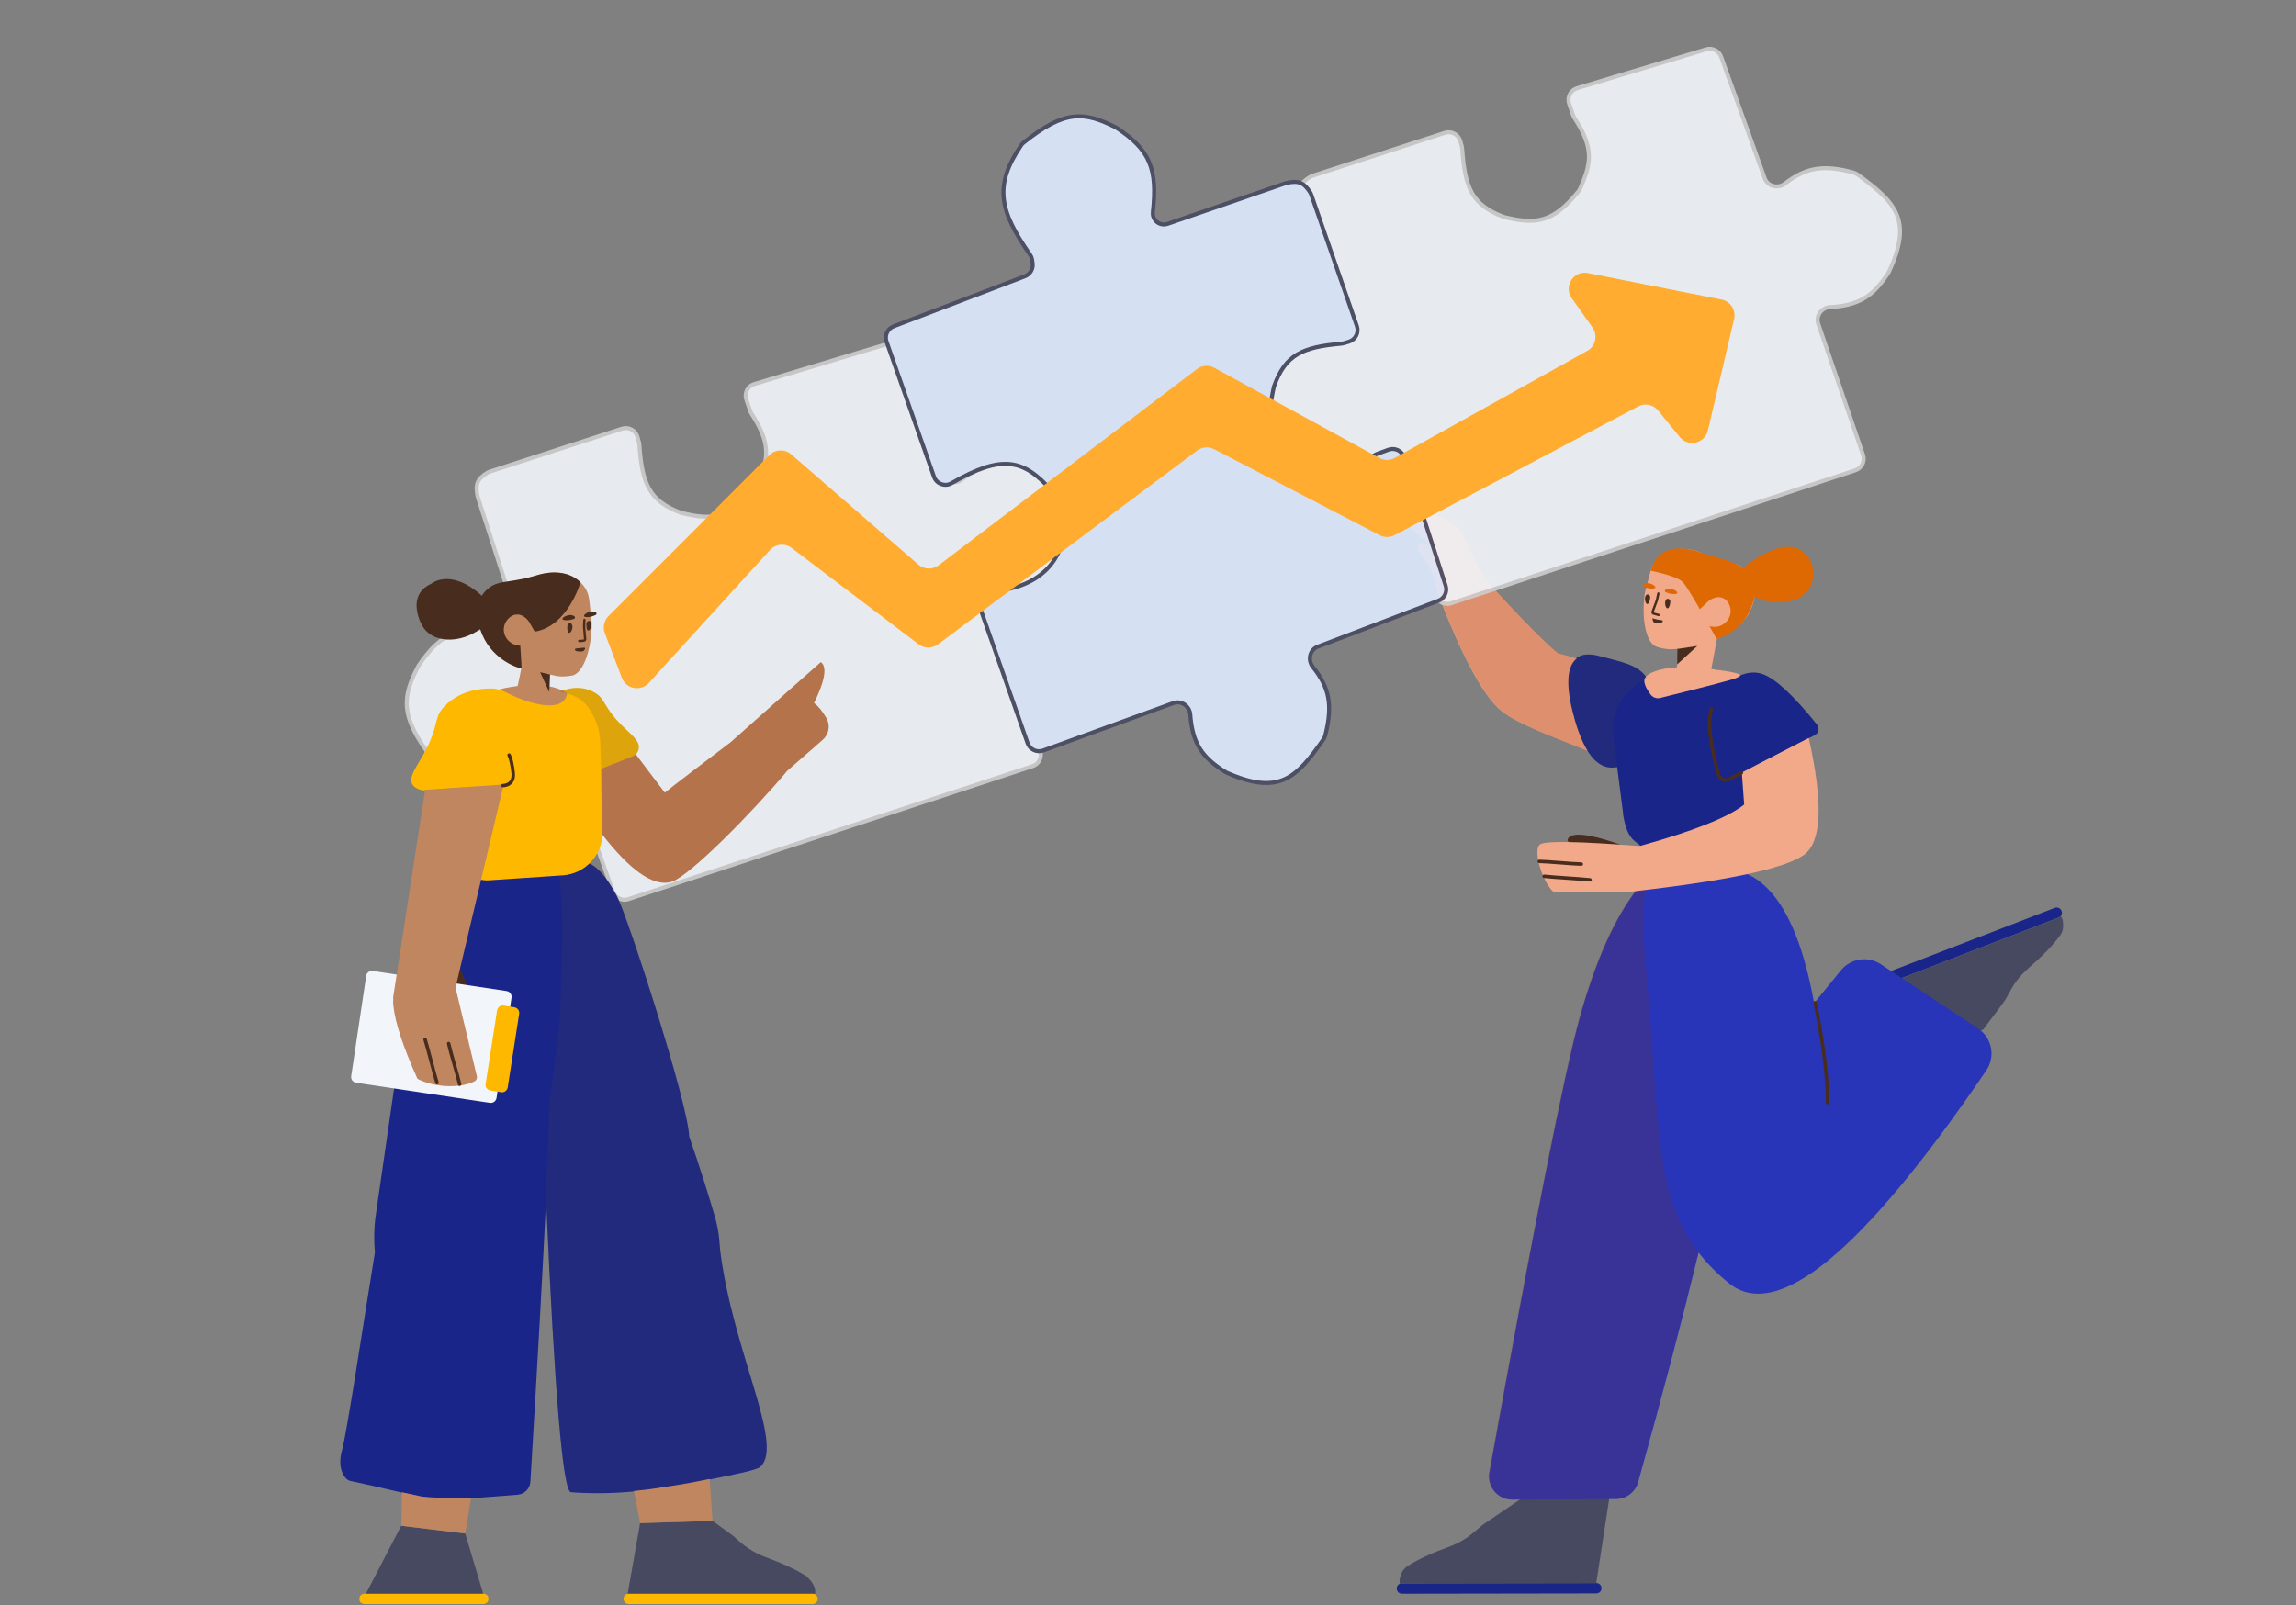 <svg xmlns="http://www.w3.org/2000/svg" width="286" height="200" viewBox="0 0 286 200" fill="none"><rect x="0" y="0" width="286" height="200" fill="#808080" stroke="none"/><g clip-path="url(#clip0_104_8573)"><path d="M256.801 113.528L256.771 113.447C256.644 113.141 256.284 112.996 255.956 113.115L233.361 121.83C233.038 121.963 232.875 122.313 232.988 122.624L233.017 122.706C233.145 123.012 233.505 123.156 233.833 123.037L256.413 114.328C256.756 114.203 256.919 113.853 256.801 113.528ZM173.991 197.88L173.989 197.967C173.998 198.298 174.282 198.562 174.632 198.568L198.848 198.53C199.198 198.522 199.476 198.253 199.482 197.922L199.483 197.835C199.474 197.504 199.19 197.24 198.84 197.234L174.639 197.272C174.275 197.266 173.997 197.535 173.991 197.88Z" fill="#1A2589"></path><path d="M174.382 197.319C174.471 197.276 174.568 197.263 174.784 197.263H198.832L200.564 185.982L189.881 186.452L184.911 189.832C184.678 189.99 184.456 190.162 184.246 190.348C183.56 190.951 183.013 191.388 182.605 191.658C180.915 192.766 180.037 192.751 177.467 193.959C176.77 194.278 176.101 194.641 175.446 195.047C174.791 195.453 174.567 195.91 174.382 196.598C174.351 196.713 174.349 196.828 174.333 196.929C174.33 197.114 174.35 197.229 174.382 197.319ZM256.711 114.154C256.643 114.226 256.556 114.284 256.453 114.322L233.873 123.03C233.768 123.068 233.66 123.08 233.558 123.067L238.069 131.725L247.026 128.287L249.481 125.011C249.694 124.727 249.884 124.426 250.05 124.112C250.452 123.35 250.789 122.779 251.062 122.396C252.243 120.756 253.068 120.455 255.035 118.406C255.571 117.859 256.065 117.28 256.531 116.666C256.998 116.052 257.043 115.545 256.969 114.837C256.957 114.719 256.917 114.61 256.896 114.511C256.833 114.337 256.772 114.227 256.711 114.154Z" fill="#474961"></path><path d="M211.586 156.057C212.619 157.404 213.868 158.675 215.386 159.896C221.407 164.741 232.086 155.898 247.424 133.368C248.587 131.659 248.145 129.33 246.436 128.166C246.421 128.156 246.407 128.147 246.393 128.137L234.281 120.135C232.677 119.076 230.532 119.403 229.316 120.892L225.978 124.983C223.557 111.67 218.568 106.281 211.012 108.818C210.867 108.867 210.724 108.913 210.584 108.956C208.73 108.935 206.52 109.536 203.953 110.76C201.143 114.363 198.753 119.709 196.78 126.801C194.877 133.643 191.127 152.527 185.53 183.451C185.247 185.016 186.286 186.514 187.852 186.798C188.026 186.829 188.204 186.845 188.381 186.844L201.3 186.768C202.586 186.76 203.712 185.901 204.057 184.662C207.06 173.898 209.57 164.363 211.586 156.057Z" fill="#2835B8"></path><path opacity="0.177" d="M211.535 155.99C206.196 148.969 206.669 139.877 205.394 124.983C203.901 107.548 204.258 110.928 210.601 108.951C208.73 108.91 206.492 109.511 203.887 110.753C201.078 114.356 198.687 119.703 196.715 126.794C194.812 133.637 191.062 152.52 185.465 183.444C185.182 185.009 186.221 186.508 187.786 186.791C187.961 186.823 188.138 186.838 188.316 186.837L201.234 186.761C202.521 186.753 203.646 185.894 203.992 184.655C207.002 173.865 209.516 164.31 211.535 155.99Z" fill="#8C2A00"></path><path d="M225.898 124.97C226.936 130.203 227.448 134.341 227.437 137.382C227.436 137.501 227.533 137.598 227.652 137.599C227.771 137.599 227.868 137.503 227.869 137.384C227.881 134.309 227.365 130.145 226.322 124.886C226.298 124.769 226.185 124.693 226.068 124.717C225.951 124.74 225.875 124.853 225.898 124.97Z" fill="#482D1F"></path><path d="M204.558 106.346C204.158 106.071 195.615 102.507 195.246 104.71C195.246 104.71 195.997 105.995 198.275 106.867L202.503 107.743L204.558 106.346Z" fill="#482D1F"></path><path d="M218.662 95.41L218.488 100.4C218.479 100.551 218.47 100.689 218.476 100.841C218.486 101.528 218.398 102.55 217.834 103.313C217.048 104.386 215.88 105.941 210.78 106.174C205.297 106.421 205.349 106.541 204.461 105.498C203.846 104.79 202.726 104.79 202.204 101.615C202.199 101.464 202.18 101.327 202.161 101.176L201.44 95.581C201.287 95.601 201.132 95.617 200.974 95.629C197.99 95.861 196.509 91.279 195.827 88.523C195.145 85.768 194.342 80.43 199.254 81.748C202.012 82.489 204.051 82.811 205.106 84.43C206.294 83.809 207.684 83.417 209.215 83.354L209.996 83.327C212.643 83.218 214.95 83.417 216.559 84.258C217.528 83.78 218.585 83.632 219.577 83.988C221.171 84.56 223.424 86.658 226.337 90.281C226.636 90.653 226.577 91.197 226.205 91.496C226.16 91.532 226.112 91.564 226.06 91.59L218.662 95.41Z" fill="#1A2589"></path><path d="M213.862 79.623C214.638 79.267 215.411 78.875 215.748 78.594C216.14 78.272 217.331 77.565 218.033 76.059C218.253 75.552 219.024 73.856 218.323 72.172C218.075 71.576 217.703 71.2 217.537 71.048C216.658 70.197 215.77 70.212 213.731 69.537C213.569 69.476 213.292 69.396 212.954 69.269C212.329 69.045 211.902 68.863 211.781 68.813C210.808 68.416 208.591 67.98 207.1 69.074C207.059 69.101 207.019 69.129 206.979 69.159C206.796 69.271 206.634 69.419 206.46 69.609C206.05 70.046 205.757 70.546 205.612 71.104L204.957 73.597C204.899 73.85 204.842 74.104 204.826 74.369C204.626 76.214 204.773 77.844 205.14 78.968C205.408 79.809 205.815 80.375 206.301 80.559C206.432 80.627 207.171 80.869 208.107 80.897C208.189 80.894 208.161 80.915 209.128 80.839L208.871 83.146C206.595 83.279 205.409 83.854 205.006 84.316C204.633 84.743 204.831 85.479 205.599 86.524C205.876 86.9 206.351 87.072 206.804 86.959C212.56 85.534 215.693 84.715 216.205 84.504C217.004 84.174 217.3 83.98 214.726 83.568C214.181 83.481 213.663 83.409 213.17 83.351L213.862 79.623ZM196.421 82.05L194.042 81.38C192.122 79.752 189.075 76.634 184.899 72.026C183.805 70.021 182.936 68.26 182.293 66.744C181.613 65.142 179.018 63.893 174.51 62.998C174.093 63.269 174.068 63.733 174.434 64.391C174.8 65.048 176.372 66.48 179.152 68.687C177.653 67.606 176.809 67.366 176.618 67.964C176.417 68.596 177.994 70.264 178.388 71.262C178.42 71.343 178.692 72.327 179.205 74.214L179.204 74.214C179.205 74.216 179.206 74.218 179.207 74.22C179.209 74.23 179.212 74.24 179.215 74.25L179.218 74.249C182.036 81.539 184.507 86.206 186.632 88.249C188.634 90.175 194.121 92.023 197.739 93.543C196.819 92.044 196.23 90.062 195.868 88.597C195.373 86.598 194.815 83.24 196.421 82.05ZM201.142 95.692C201.136 95.692 201.131 95.693 201.125 95.694C201.125 95.749 201.113 95.803 201.088 95.856L201.142 95.692ZM203.187 111.087C215.1 109.749 222.265 108.232 224.68 106.533C226.922 104.957 227.131 100.094 225.308 91.945L216.968 96.251L217.262 100.242C215.289 101.822 210.953 103.545 204.252 105.411C196.58 104.814 192.439 104.747 191.829 105.211C190.915 105.907 192.09 109.817 193.465 111.087C199.875 111.118 203.115 111.118 203.187 111.087Z" fill="#F2A98A"></path><path d="M208.912 82.783L211.424 80.479L208.948 80.853L208.912 82.783Z" fill="#482D1F"></path><path d="M212.94 78.007C213.221 78.51 213.519 79.046 213.835 79.617C216.365 78.811 217.941 77.049 218.563 74.329C218.655 74.381 218.752 74.431 218.852 74.48C220.017 75.046 221.431 75.172 223.094 74.858L223.094 74.858C224.967 74.504 226.199 72.698 225.845 70.825C225.742 70.279 225.508 69.766 225.164 69.329C223.598 67.343 220.928 67.808 217.154 70.726C216.11 70.101 214.664 69.661 212.781 69.15C208.825 67.609 206.436 68.26 205.612 71.104C207.81 71.574 209.14 72.043 209.604 72.512C209.908 72.82 210.623 73.951 211.747 75.903L212.839 74.866C212.839 74.866 213.222 74.541 213.807 74.425C213.858 74.418 214.225 74.357 214.587 74.501C215.233 74.753 215.641 75.56 215.564 76.308C215.501 77.094 214.959 77.679 214.35 77.943C213.741 78.206 213.167 78.07 212.979 78.027L212.94 78.007ZM204.776 73.109C205.031 73.217 205.467 73.371 205.894 73.329C206.557 73.286 206.012 72.794 205.432 72.679C205.149 72.624 204.905 72.711 204.751 72.791C204.629 72.865 204.643 73.046 204.776 73.109ZM207.486 73.785C207.755 73.897 208.192 74.05 208.632 74.011C209.292 73.983 208.75 73.477 208.171 73.362C207.874 73.303 207.629 73.39 207.476 73.471C207.34 73.541 207.354 73.722 207.486 73.785Z" fill="#DE6903"></path><path opacity="0.2" d="M196.46 82.05C194.854 83.24 195.413 86.598 195.907 88.597C196.27 90.062 196.859 92.044 197.779 93.543C194.16 92.023 188.674 90.175 186.672 88.249C184.547 86.206 182.076 81.539 179.258 74.249L179.255 74.25C179.252 74.24 179.249 74.23 179.246 74.22C179.246 74.218 179.245 74.216 179.244 74.214L179.245 74.214C178.732 72.327 178.459 71.343 178.427 71.262C178.034 70.264 176.457 68.596 176.658 67.964C176.848 67.366 177.693 67.606 179.191 68.687C176.412 66.48 174.839 65.048 174.473 64.391C174.108 63.733 174.133 63.269 174.55 62.998C179.058 63.893 181.652 65.142 182.333 66.744C182.976 68.26 183.845 70.021 184.939 72.026C189.114 76.634 192.162 79.752 194.082 81.38L196.46 82.05ZM201.182 95.692L201.127 95.856C201.152 95.803 201.165 95.749 201.164 95.694C201.17 95.693 201.176 95.692 201.182 95.692Z" fill="#8C2A00"></path><path opacity="0.177" d="M205.151 84.471C203.051 85.563 201.575 87.371 201.047 89.361C200.853 90.083 200.839 90.854 200.947 91.594L201.464 95.6C201.313 95.62 201.16 95.635 201.004 95.647C198.02 95.879 196.539 91.297 195.857 88.541C195.175 85.786 194.372 80.448 199.284 81.766C202.055 82.51 204.1 82.832 205.151 84.471Z" fill="#444444"></path><path d="M205.555 74.446C205.524 74.691 205.469 75.093 205.287 75.225C205.043 75.432 204.77 74.681 204.979 74.258C205.07 74.073 205.182 74.041 205.293 74.069C205.461 74.111 205.569 74.272 205.555 74.446ZM208.063 74.983C208.046 75.231 207.977 75.629 207.795 75.762C207.551 75.968 207.278 75.217 207.487 74.794C207.578 74.609 207.689 74.578 207.801 74.606C207.969 74.647 208.077 74.808 208.063 74.983Z" fill="#482D1F"></path><path d="M206.661 77.631C206.766 77.627 207.024 77.603 207.105 77.459C207.112 77.431 207.136 77.393 207.129 77.362C207.094 77.264 206.902 77.26 206.643 77.226C206.186 77.156 205.833 77.024 205.833 77.024C205.833 77.024 205.875 77.331 205.928 77.418C206.012 77.677 206.497 77.634 206.661 77.631Z" fill="#482D1F"></path><path fill-rule="evenodd" clip-rule="evenodd" d="M206.602 73.802C206.679 73.819 206.729 73.895 206.712 73.973L206.535 74.804C206.533 74.811 206.531 74.818 206.529 74.824L205.992 76.268C205.991 76.278 205.992 76.29 205.996 76.299C205.999 76.306 206.001 76.309 206.003 76.311C206.172 76.366 206.333 76.406 206.65 76.485C206.727 76.504 206.774 76.583 206.755 76.66C206.736 76.737 206.657 76.784 206.58 76.765L206.575 76.763C206.259 76.684 206.086 76.641 205.902 76.58C205.898 76.579 205.894 76.578 205.891 76.576C205.731 76.507 205.68 76.327 205.714 76.192C205.715 76.187 205.717 76.182 205.719 76.177L206.255 74.734L206.431 73.913C206.447 73.835 206.524 73.785 206.602 73.802Z" fill="#482D1F"></path><path fill-rule="evenodd" clip-rule="evenodd" d="M213.24 88.088C213.125 88.055 213.006 88.122 212.973 88.237C212.467 90.012 212.79 92.825 213.887 96.633C213.906 96.701 213.932 96.766 213.965 96.829C214.238 97.359 214.89 97.567 215.42 97.293L217.023 96.466C217.129 96.411 217.17 96.281 217.115 96.175C217.061 96.069 216.93 96.028 216.824 96.082L215.222 96.91C214.904 97.074 214.513 96.949 214.349 96.631C214.329 96.594 214.314 96.554 214.302 96.513C213.206 92.709 212.919 90.002 213.389 88.355C213.421 88.24 213.355 88.121 213.24 88.088Z" fill="#482D1F"></path><path d="M196.984 107.442C197.103 107.446 197.196 107.546 197.192 107.665C197.188 107.784 197.088 107.878 196.969 107.873C196.22 107.847 195.639 107.808 194.345 107.706C193.058 107.605 192.481 107.566 191.74 107.54C191.621 107.536 191.528 107.436 191.532 107.317C191.536 107.197 191.636 107.104 191.755 107.108C192.504 107.135 193.085 107.174 194.379 107.275C195.666 107.376 196.243 107.415 196.984 107.442ZM198.084 109.407C198.203 109.418 198.289 109.524 198.278 109.643C198.266 109.761 198.161 109.848 198.042 109.837C197.229 109.757 196.597 109.71 195.189 109.615C193.777 109.521 193.142 109.473 192.323 109.393C192.204 109.382 192.117 109.276 192.129 109.157C192.14 109.039 192.246 108.952 192.365 108.963C193.178 109.043 193.81 109.09 195.218 109.184C196.63 109.279 197.265 109.327 198.084 109.407Z" fill="#482D1F"></path></g><g opacity="0.9"><path d="M232.071 56.672L226.488 40.339C226.148 39.344 226.904 38.322 227.954 38.263C231.513 38.063 233.326 36.957 235.261 33.931C238.313 27.427 236.151 25.209 231.368 21.734C231.226 21.631 231.064 21.552 230.895 21.505C227.087 20.457 224.912 20.896 222.334 22.878C221.473 23.54 220.185 23.235 219.819 22.213L214.395 7.078C214.124 6.321 213.307 5.909 212.536 6.141L196.453 10.987C195.631 11.235 195.18 12.116 195.46 12.928L195.954 14.359C195.995 14.48 196.054 14.597 196.124 14.704C198.649 18.584 198.162 20.431 196.837 23.488C196.785 23.608 196.715 23.724 196.633 23.826C193.459 27.758 191.322 28.015 187.317 27.029C183.346 25.532 182.472 23.398 182.135 18.523C182.128 18.418 182.11 18.312 182.081 18.211L181.902 17.576C181.67 16.749 180.796 16.282 179.98 16.548L163.501 21.901C163.397 21.935 163.296 21.98 163.203 22.037C161.971 22.793 161.664 23.447 161.987 25.008L166.781 39.884C167.031 40.66 166.556 41.483 165.759 41.655C165.603 41.689 165.44 41.695 165.282 41.675C159.965 40.995 157.521 41.806 154.644 46.057C152.569 49.965 152.287 52.376 156.308 57.608C156.396 57.722 156.504 57.827 156.622 57.91C161.543 61.392 164.648 60.836 170.263 57.083C170.461 56.951 170.689 56.864 170.925 56.834L171.343 56.781C172.046 56.693 172.716 57.104 172.955 57.771L178.859 74.239C179.135 75.01 179.976 75.421 180.754 75.165L231.113 58.597C231.912 58.334 232.343 57.468 232.071 56.672Z" fill="#F2F6FB"></path><path d="M129.577 93.535L123.994 77.202C123.653 76.207 124.41 75.185 125.46 75.126C129.019 74.927 130.832 73.821 132.767 70.795C135.818 64.29 133.657 62.073 128.874 58.597C128.732 58.494 128.57 58.415 128.401 58.368C124.592 57.32 122.418 57.759 119.839 59.741C118.979 60.403 117.691 60.098 117.325 59.076L111.901 43.942C111.63 43.184 110.812 42.772 110.042 43.004L93.959 47.85C93.137 48.098 92.686 48.979 92.966 49.791L93.46 51.223C93.501 51.343 93.56 51.46 93.629 51.567C96.154 55.447 95.668 57.294 94.343 60.351C94.291 60.471 94.221 60.587 94.139 60.689C90.964 64.621 88.828 64.878 84.823 63.892C80.852 62.395 79.977 60.261 79.641 55.387C79.634 55.282 79.616 55.176 79.587 55.074L79.408 54.439C79.175 53.612 78.302 53.146 77.486 53.411L61.007 58.765C60.903 58.798 60.802 58.843 60.709 58.9C59.477 59.656 59.17 60.31 59.493 61.872L64.286 76.747C64.537 77.523 64.062 78.346 63.265 78.518C63.109 78.552 62.946 78.558 62.788 78.538C57.471 77.858 55.027 78.669 52.149 82.92C50.075 86.828 49.793 89.239 53.814 94.471C53.901 94.586 54.01 94.691 54.128 94.774C59.048 98.255 62.154 97.699 67.768 93.946C67.966 93.814 68.195 93.727 68.431 93.697L68.849 93.644C69.552 93.556 70.222 93.967 70.46 94.634L76.365 111.102C76.641 111.874 77.482 112.284 78.26 112.028L128.619 95.46C129.418 95.197 129.849 94.331 129.577 93.535Z" fill="#F2F6FB"></path><path d="M232.071 56.672L226.488 40.339C226.148 39.344 226.904 38.322 227.954 38.263C231.513 38.063 233.326 36.957 235.261 33.931C238.313 27.427 236.151 25.209 231.368 21.734C231.226 21.631 231.064 21.552 230.895 21.505C227.087 20.457 224.912 20.896 222.334 22.878C221.473 23.54 220.185 23.235 219.819 22.213L214.395 7.078C214.124 6.321 213.307 5.909 212.536 6.141L196.453 10.987C195.631 11.235 195.18 12.116 195.46 12.928L195.954 14.359C195.995 14.48 196.054 14.597 196.124 14.704C198.649 18.584 198.162 20.431 196.837 23.488C196.785 23.608 196.715 23.724 196.633 23.826C193.459 27.758 191.322 28.015 187.317 27.029C183.346 25.532 182.472 23.398 182.135 18.523C182.128 18.418 182.11 18.312 182.081 18.211L181.902 17.576C181.67 16.749 180.796 16.282 179.98 16.548L163.501 21.901C163.397 21.935 163.296 21.98 163.203 22.037C161.971 22.793 161.664 23.447 161.987 25.008L166.781 39.884C167.031 40.66 166.556 41.483 165.759 41.655C165.603 41.689 165.44 41.695 165.282 41.675C159.965 40.995 157.521 41.806 154.644 46.057C152.569 49.965 152.287 52.376 156.308 57.608C156.396 57.722 156.504 57.827 156.622 57.91C161.543 61.392 164.648 60.836 170.263 57.083C170.461 56.951 170.689 56.864 170.925 56.834L171.343 56.781C172.046 56.693 172.716 57.104 172.955 57.771L178.859 74.239C179.135 75.01 179.976 75.421 180.754 75.165L231.113 58.597C231.912 58.334 232.343 57.468 232.071 56.672Z" stroke="#CDCDCD" stroke-width="0.499"></path><path d="M129.577 93.535L123.994 77.202C123.653 76.207 124.41 75.185 125.46 75.126C129.019 74.927 130.832 73.821 132.767 70.795C135.818 64.29 133.657 62.073 128.874 58.597C128.732 58.494 128.57 58.415 128.401 58.368C124.592 57.32 122.418 57.759 119.839 59.741C118.979 60.403 117.691 60.098 117.325 59.076L111.901 43.942C111.63 43.184 110.812 42.772 110.042 43.004L93.959 47.85C93.137 48.098 92.686 48.979 92.966 49.791L93.46 51.223C93.501 51.343 93.56 51.46 93.629 51.567C96.154 55.447 95.668 57.294 94.343 60.351C94.291 60.471 94.221 60.587 94.139 60.689C90.964 64.621 88.828 64.878 84.823 63.892C80.852 62.395 79.977 60.261 79.641 55.387C79.634 55.282 79.616 55.176 79.587 55.074L79.408 54.439C79.175 53.612 78.302 53.146 77.486 53.411L61.007 58.765C60.903 58.798 60.802 58.843 60.709 58.9C59.477 59.656 59.17 60.31 59.493 61.872L64.286 76.747C64.537 77.523 64.062 78.346 63.265 78.518C63.109 78.552 62.946 78.558 62.788 78.538C57.471 77.858 55.027 78.669 52.149 82.92C50.075 86.828 49.793 89.239 53.814 94.471C53.901 94.586 54.01 94.691 54.128 94.774C59.048 98.255 62.154 97.699 67.768 93.946C67.966 93.814 68.195 93.727 68.431 93.697L68.849 93.644C69.552 93.556 70.222 93.967 70.46 94.634L76.365 111.102C76.641 111.874 77.482 112.284 78.26 112.028L128.619 95.46C129.418 95.197 129.849 94.331 129.577 93.535Z" stroke="#CDCDCD" stroke-width="0.499"></path><path d="M129.944 93.507L146.162 87.599C147.151 87.239 148.187 87.975 148.267 89.024C148.538 92.578 149.68 94.368 152.744 96.243C159.308 99.164 161.482 96.958 164.861 92.107C164.961 91.963 165.037 91.799 165.08 91.63C166.052 87.801 165.57 85.636 163.537 83.097C162.858 82.25 163.137 80.956 164.152 80.57L179.175 74.846C179.927 74.559 180.323 73.734 180.076 72.968L174.91 56.985C174.646 56.168 173.755 55.734 172.95 56.031L171.528 56.553C171.408 56.597 171.292 56.658 171.187 56.73C167.358 59.331 165.501 58.882 162.419 57.618C162.298 57.568 162.18 57.501 162.077 57.421C158.082 54.325 157.783 52.194 158.689 48.17C160.106 44.171 162.222 43.254 167.089 42.82C167.194 42.811 167.299 42.791 167.4 42.76L168.032 42.568C168.854 42.319 169.303 41.437 169.021 40.626L163.34 24.257C163.304 24.153 163.257 24.054 163.198 23.961C162.418 22.745 161.758 22.451 160.203 22.805L145.427 27.895C144.655 28.16 143.824 27.702 143.635 26.909C143.598 26.753 143.589 26.591 143.606 26.432C144.18 21.102 143.32 18.675 139.013 15.883C135.064 13.887 132.648 13.653 127.497 17.777C127.385 17.867 127.282 17.978 127.201 18.097C123.818 23.087 124.436 26.18 128.3 31.719C128.437 31.914 128.528 32.141 128.563 32.376L128.624 32.793C128.726 33.494 128.328 34.172 127.666 34.424L111.319 40.656C110.553 40.947 110.16 41.796 110.431 42.569L116.342 59.396C116.652 60.28 117.684 60.672 118.503 60.216L119.71 59.545C125.461 56.528 127.975 57.488 131.603 61.837C131.711 61.966 131.799 62.118 131.854 62.277C133.937 68.264 130.572 72.504 125.296 73.439C125.221 73.452 125.146 73.471 125.074 73.494L123.151 74.126C122.346 74.39 121.916 75.264 122.196 76.063L128.001 92.587C128.28 93.382 129.153 93.795 129.944 93.507Z" fill="#DEEBFF" stroke="#474961" stroke-width="0.499"></path></g><g clip-path="url(#clip1_104_8573)"><path d="M45.423 199.855C45.049 199.855 44.761 199.606 44.775 199.307V199.107C44.775 198.808 45.078 198.559 45.423 198.559H60.183C60.543 198.559 60.831 198.808 60.831 199.107V199.307C60.831 199.606 60.529 199.855 60.183 199.855H45.423ZM78.316 198.559H101.212C101.57 198.559 101.86 198.849 101.86 199.207C101.86 199.565 101.57 199.855 101.212 199.855H78.316C77.958 199.855 77.668 199.565 77.668 199.207C77.668 198.849 77.958 198.559 78.316 198.559Z" fill="#FFB800"></path><path d="M68.024 149.54C67.642 157.563 66.99 169.254 66.067 184.613C66.015 185.474 65.335 186.166 64.475 186.232C59.924 186.584 57.649 186.76 57.649 186.76C56.49 186.736 55.317 186.714 54.082 186.633C53.589 186.613 53.078 186.563 52.568 186.513C49.242 185.823 46.92 185.194 43.594 184.504C42.946 184.355 41.962 182.993 42.589 180.75C43.217 178.506 45.145 165.564 46.696 156.064C46.565 154.53 46.579 152.999 46.796 151.482C47.037 149.74 51.249 120.575 51.741 117.711C52.126 112.346 54.743 110.005 57.756 109.014C58.562 108.749 59.171 107.81 60.389 107.405C61.489 107.039 63.873 106.813 67.539 106.727C68.727 106.458 71.659 106.55 73.689 107.721C74.493 108.185 75.555 109.209 76.848 111.649C78.142 114.089 85.693 137.323 85.852 141.618C87.234 145.575 88.372 149.281 89.034 151.546C89.639 153.605 89.639 155.253 89.696 155.738C91.295 168.49 97.717 179.948 94.722 182.742C94.261 183.169 91.799 183.654 86.874 184.64C86.557 184.699 86.269 184.757 86.269 184.757C85.045 184.993 83.893 185.169 82.741 185.331C82.741 185.331 77.298 186.39 71.12 185.919C70.125 185.84 69.092 173.714 68.024 149.54Z" fill="#1A2589"></path><path opacity="0.177" d="M73.689 107.67C74.493 108.134 75.555 109.158 76.848 111.598C78.142 114.039 85.693 137.272 85.852 141.567C87.234 145.524 88.372 149.23 89.034 151.495C89.639 153.555 89.639 155.202 89.696 155.687C91.295 168.439 97.717 179.897 94.722 182.692C94.261 183.118 91.799 183.604 86.874 184.589C86.557 184.648 86.269 184.707 86.269 184.707C85.045 184.942 83.893 185.119 82.741 185.28C82.741 185.28 77.298 186.339 71.12 185.869C70.117 185.789 69.077 173.479 67.999 148.938C68.249 143.609 68.375 139.974 68.375 138.034C68.817 134.585 69.243 131.121 69.685 127.671C70.075 119.836 70.152 114.522 69.918 111.729C69.891 111.405 69.716 109.725 69.394 106.687L73.689 107.67Z" fill="#444444"></path><path d="M60.189 198.559H45.583L49.973 190.099L57.951 191.064L60.189 198.559ZM101.502 198.622C101.417 198.582 101.322 198.559 101.222 198.559H78.326C78.277 198.559 78.23 198.564 78.185 198.574L79.735 189.768L88.758 189.487L91.35 191.373C91.955 191.949 92.589 192.496 93.294 192.957C94.979 194.066 95.857 194.052 98.421 195.276C99.112 195.592 99.789 195.967 100.437 196.37C100.753 196.658 101.315 197.234 101.502 197.925C101.531 198.04 101.531 198.156 101.545 198.256C101.549 198.387 101.532 198.509 101.502 198.622Z" fill="#474961"></path><path d="M56.678 119.223C56.678 119.223 61.042 128.525 58.853 128.971C58.853 128.971 57.542 128.266 56.592 126.019" fill="#482D1F"></path><path d="M45.618 121.564L43.746 134.078C43.689 134.467 43.948 134.827 44.337 134.899L61.026 137.404C61.415 137.462 61.775 137.203 61.847 136.814L63.719 124.3C63.777 123.912 63.517 123.552 63.129 123.48L46.439 120.974C46.036 120.916 45.676 121.19 45.618 121.564Z" fill="#F2F6FB"></path><path d="M61.917 125.873L60.492 135.045C60.419 135.434 60.693 135.794 61.082 135.866L62.421 136.082C62.81 136.154 63.17 135.881 63.242 135.492L64.668 126.319C64.74 125.93 64.466 125.57 64.077 125.498L62.738 125.282C62.349 125.21 61.989 125.484 61.917 125.873Z" fill="#FFB800"></path><path d="M69.878 86.119C70.9 85.707 72.461 85.388 74.061 86.284C75.424 87.031 75.124 88.057 77.47 90.389C78.633 91.542 79.651 92.253 79.579 93.162C79.534 93.684 79.164 94.049 78.872 94.282C77.555 94.809 76.235 95.335 74.914 95.86L74.965 100.29L74.968 100.425L75.054 102.897L75.054 103.748C75.055 106.552 72.881 108.876 70.084 109.064L60.895 109.682C58.991 109.81 57.344 108.37 57.216 106.465C57.211 106.392 57.208 106.32 57.208 106.247L57.177 98.179C55.688 98.279 54.2 98.38 52.712 98.478C52.244 98.392 51.629 98.201 51.356 97.703C50.87 96.816 51.845 95.615 52.814 93.863C54.754 90.358 53.948 89.476 55.329 88.035C57.243 86.036 59.786 85.767 61.191 85.781C61.511 85.776 61.838 85.831 62.147 85.912L62.183 85.931C62.852 85.727 63.562 85.615 64.299 85.61L67.493 85.594C68.322 85.585 69.125 85.776 69.878 86.119Z" fill="#FFB800"></path><path d="M58.686 186.617L57.951 191.064C57.951 191.064 55.297 190.743 49.988 190.099C50.023 188.527 50.05 187.134 50.068 185.922C50.839 186.097 51.643 186.274 52.516 186.455C53.026 186.505 53.536 186.555 54.029 186.574C55.265 186.655 56.438 186.678 57.596 186.701L58.686 186.617ZM88.4 184.265L88.758 189.487L79.735 189.768C79.735 189.768 79.382 187.857 78.963 185.765C81.229 185.557 82.689 185.273 82.689 185.273C83.841 185.111 84.993 184.934 86.217 184.699C86.217 184.699 86.505 184.64 86.822 184.581C87.379 184.47 87.905 184.365 88.4 184.265ZM64.97 83.114L64.279 80.594C64.227 80.444 63.667 80.233 63.352 79.985C62.794 79.53 62.668 78.76 62.773 77.992C62.931 77.255 63.581 76.589 64.279 76.533C64.541 76.513 64.792 76.569 65.044 76.684L65.061 76.695C65.149 76.747 65.253 76.751 65.341 76.744C65.582 76.698 65.753 76.492 65.722 76.248L65.207 72.517C65.162 72.276 65.319 72.074 65.56 72.029C66.088 71.942 66.591 71.816 67.09 71.618C67.16 71.6 67.216 71.586 67.272 71.572C67.771 71.433 70.485 70.771 72.307 72.543C72.471 72.725 72.632 72.892 72.768 73.081C73.106 73.546 73.319 74.101 73.392 74.692L73.687 77.304C73.708 77.566 73.715 77.832 73.708 78.1C73.584 81.411 72.52 83.873 71.315 84.159C70.693 84.284 70.051 84.325 69.422 84.245C69.337 84.226 69.394 84.244 68.454 84.04L68.442 85.517C70.009 85.82 70.645 86.4 70.645 86.4C70.585 86.779 70.445 87.049 70.272 87.249C69.204 88.493 65.984 87.866 62.251 85.876C63.062 85.685 63.804 85.553 64.482 85.468C64.645 84.685 64.811 83.98 64.97 83.114ZM75.016 103.963C75.02 103.88 75.022 103.797 75.022 103.714L75.022 102.863L74.935 100.39L74.933 100.256L74.881 95.786C76.238 95.247 77.594 94.708 78.946 94.166C79.021 94.107 79.101 94.038 79.179 93.961L82.815 98.761C83.768 97.97 88.223 94.587 91.008 92.479C94.844 89.047 102.247 82.495 102.247 82.495C103.185 83.178 102.517 85.303 101.397 87.599C101.87 87.91 102.379 88.522 102.922 89.433C103.456 90.33 103.273 91.479 102.488 92.166L98.082 96.016C93.646 101.301 85.971 109.05 83.749 109.825C81.352 110.662 78.241 108.135 75.016 103.963ZM52.957 98.402C56.218 98.186 59.48 97.962 62.74 97.742L56.746 123.035C56.743 123.035 56.74 123.035 56.737 123.035L59.399 134.085C59.462 134.347 59.335 134.618 59.093 134.737C58.264 135.144 57.195 135.341 55.886 135.326C53.585 135.299 51.998 134.419 51.998 134.406C50.237 130.501 49.236 127.472 48.996 125.321C48.964 125.028 48.961 124.705 48.988 124.351C48.979 124.348 48.969 124.344 48.96 124.341L52.957 98.402Z" fill="#BF865F"></path><path opacity="0.177" d="M69.709 86.207C70.703 85.759 72.33 85.315 74.061 86.284C75.424 87.031 75.124 88.057 77.47 90.389C78.633 91.542 79.588 92.211 79.588 93.123C79.588 93.634 79.262 93.96 78.946 94.166C77.594 94.708 76.237 95.25 74.881 95.776L74.785 92.884C74.795 91.143 74.3 89.571 73.299 88.17C72.526 87.086 71.329 86.432 69.709 86.207Z" fill="#444444"></path><path opacity="0.2" d="M75.016 103.963C75.02 103.88 75.022 103.797 75.022 103.714L75.022 102.863L74.935 100.39L74.933 100.256L74.881 95.786C76.238 95.247 77.594 94.708 78.946 94.166C79.021 94.107 79.101 94.038 79.179 93.961L82.815 98.761C83.768 97.97 88.223 94.587 91.008 92.479C94.844 89.047 102.247 82.495 102.247 82.495C103.185 83.178 102.517 85.303 101.397 87.599C101.87 87.91 102.379 88.522 102.922 89.433C103.456 90.33 103.273 91.479 102.488 92.166L98.082 96.016C93.646 101.301 85.971 109.05 83.749 109.825C81.352 110.662 78.241 108.135 75.016 103.963Z" fill="#8C2A00"></path><path d="M55.675 130.066C55.648 129.95 55.721 129.834 55.837 129.807C55.953 129.78 56.069 129.852 56.096 129.969C56.263 130.69 56.416 131.248 56.776 132.493C57.139 133.746 57.293 134.31 57.462 135.041C57.489 135.157 57.417 135.273 57.301 135.3C57.184 135.327 57.069 135.255 57.042 135.138C56.875 134.417 56.721 133.859 56.361 132.614C55.999 131.361 55.844 130.797 55.675 130.066ZM52.741 129.561C52.707 129.446 52.772 129.326 52.886 129.292C53.001 129.258 53.121 129.323 53.155 129.437C53.39 130.226 53.553 130.823 53.9 132.141C54.245 133.454 54.407 134.049 54.64 134.832C54.674 134.946 54.609 135.066 54.495 135.1C54.381 135.134 54.26 135.069 54.226 134.955C53.991 134.166 53.829 133.569 53.482 132.251C53.136 130.938 52.974 130.344 52.741 129.561ZM62.424 97.875C62.426 97.756 62.525 97.661 62.644 97.663C62.654 97.663 62.671 97.663 62.694 97.661C62.732 97.659 62.775 97.654 62.821 97.647C62.948 97.626 63.074 97.588 63.19 97.529C63.569 97.338 63.77 96.972 63.707 96.331C63.657 95.832 63.585 95.397 63.498 95.023C63.437 94.759 63.371 94.541 63.306 94.367C63.269 94.267 63.241 94.205 63.227 94.179C63.171 94.074 63.211 93.943 63.316 93.887C63.421 93.831 63.552 93.871 63.608 93.976C63.631 94.018 63.667 94.098 63.711 94.216C63.782 94.408 63.853 94.643 63.919 94.925C64.01 95.318 64.085 95.771 64.137 96.288C64.218 97.107 63.922 97.643 63.384 97.915C63.226 97.995 63.058 98.045 62.891 98.073C62.786 98.09 62.699 98.096 62.639 98.095L62.636 98.095C62.517 98.093 62.422 97.994 62.424 97.875Z" fill="#482D1F"></path><path d="M59.819 78.389C57.361 80.102 54.606 80.029 53.206 78.73C52.142 77.734 51.944 76.106 51.916 75.876C51.635 73.557 53.542 72.814 53.703 72.744C53.703 72.744 56.054 70.689 59.985 74.191C59.997 74.202 60.01 74.213 60.022 74.224C60.255 73.819 60.585 73.484 60.956 73.206C61.998 72.442 62.906 72.572 65.138 72.119C65.592 72.036 66.294 71.839 67.125 71.602C67.195 71.585 67.251 71.571 67.307 71.557C67.807 71.417 70.486 70.771 72.308 72.543C72.304 72.587 70.746 78.039 66.605 78.7H66.605L65.885 77.439C65.676 77.135 65.393 76.894 65.068 76.722C64.817 76.607 64.566 76.551 64.304 76.572C63.605 76.627 62.955 77.294 62.797 78.031C62.654 78.764 62.919 79.529 63.505 79.977C63.875 80.281 64.327 80.448 64.81 80.449C64.887 81.599 64.98 83.197 64.98 83.197C64.98 83.197 64.742 83.197 64.635 83.197C64.528 83.197 60.993 82.145 59.819 78.389ZM71.502 77.108C71.229 77.205 70.768 77.32 70.37 77.271C69.682 77.19 70.279 76.73 70.88 76.639C71.163 76.584 71.397 76.688 71.554 76.783C71.666 76.874 71.638 77.059 71.502 77.108ZM74.201 76.62C73.936 76.746 73.502 76.913 73.08 76.885C72.378 76.867 72.916 76.347 73.52 76.211C73.831 76.148 74.055 76.212 74.226 76.302C74.348 76.376 74.334 76.557 74.201 76.62Z" fill="#482D1F"></path><path d="M73.179 78.506C73.036 78.349 73.039 77.947 73.05 77.692C73.05 77.514 73.207 77.371 73.368 77.361C73.473 77.364 73.602 77.406 73.651 77.602C73.797 78.07 73.381 78.782 73.179 78.506ZM70.802 78.793C70.645 78.64 70.663 78.234 70.674 77.98C70.674 77.802 70.831 77.658 70.992 77.648C71.096 77.651 71.225 77.694 71.274 77.889C71.421 78.357 71.019 79.066 70.802 78.793Z" fill="#482D1F"></path><path d="M73.032 79.625L72.901 78.093L72.939 77.247C72.943 77.168 72.882 77.1 72.802 77.097C72.723 77.093 72.655 77.154 72.652 77.234L72.613 78.09L72.613 78.108L72.745 79.649C72.745 79.654 72.735 79.665 72.71 79.668L72.694 79.67C72.544 79.702 72.361 79.718 72.147 79.718C72.067 79.718 72.003 79.782 72.003 79.862C72.003 79.941 72.067 80.006 72.147 80.006C72.377 80.006 72.577 79.989 72.747 79.953C72.918 79.931 73.045 79.792 73.032 79.625Z" fill="#482D1F"></path><path d="M60.679 74.715C60.679 74.715 61.017 76.427 60.031 78.899L62.441 77.971L62.4 76.557L60.679 74.715Z" fill="#482D1F"></path><path d="M68.511 84.041L67.282 83.754L68.415 86.217L68.511 84.041Z" fill="#482D1F"></path><path d="M72.06 81.164C71.955 81.16 71.697 81.136 71.627 80.975C71.62 80.947 71.595 80.909 71.603 80.877C71.627 80.797 72.091 80.755 72.091 80.755C72.675 80.714 72.825 80.662 72.874 80.739C72.898 80.777 72.898 80.836 72.8 80.979C72.699 81.227 72.224 81.168 72.06 81.164Z" fill="#482D1F"></path></g><path d="M95.836 56.705L75.796 76.765C75.239 77.322 75.061 78.155 75.342 78.891L77.463 84.458C77.993 85.85 79.805 86.194 80.809 85.093L95.922 68.517C96.62 67.752 97.785 67.645 98.609 68.271L114.428 80.275C115.139 80.814 116.121 80.818 116.835 80.284L149.116 56.139C149.731 55.679 150.555 55.611 151.236 55.966L171.857 66.683C172.44 66.985 173.134 66.983 173.714 66.676L204.054 50.639C204.896 50.194 205.934 50.404 206.537 51.141L209.243 54.449C210.293 55.732 212.358 55.254 212.738 53.641L216.008 39.742C216.268 38.639 215.561 37.541 214.45 37.322L197.797 34.024C196.025 33.673 194.732 35.666 195.776 37.141L198.372 40.812C199.06 41.783 198.752 43.136 197.712 43.715L173.751 57.049C173.151 57.383 172.422 57.386 171.82 57.057L151.259 45.823C150.567 45.445 149.718 45.508 149.09 45.985L116.922 70.43C116.168 71.003 115.116 70.969 114.401 70.348L98.562 56.608C97.769 55.92 96.578 55.962 95.836 56.705Z" fill="#FFAC30"></path><defs><clipPath id="clip0_104_8573"><rect width="146.304" height="136.368" fill="white" transform="translate(139 62.191)"></rect></clipPath><clipPath id="clip1_104_8573"><rect width="146.304" height="136.368" fill="white" transform="translate(0 63.631)"></rect></clipPath></defs></svg>